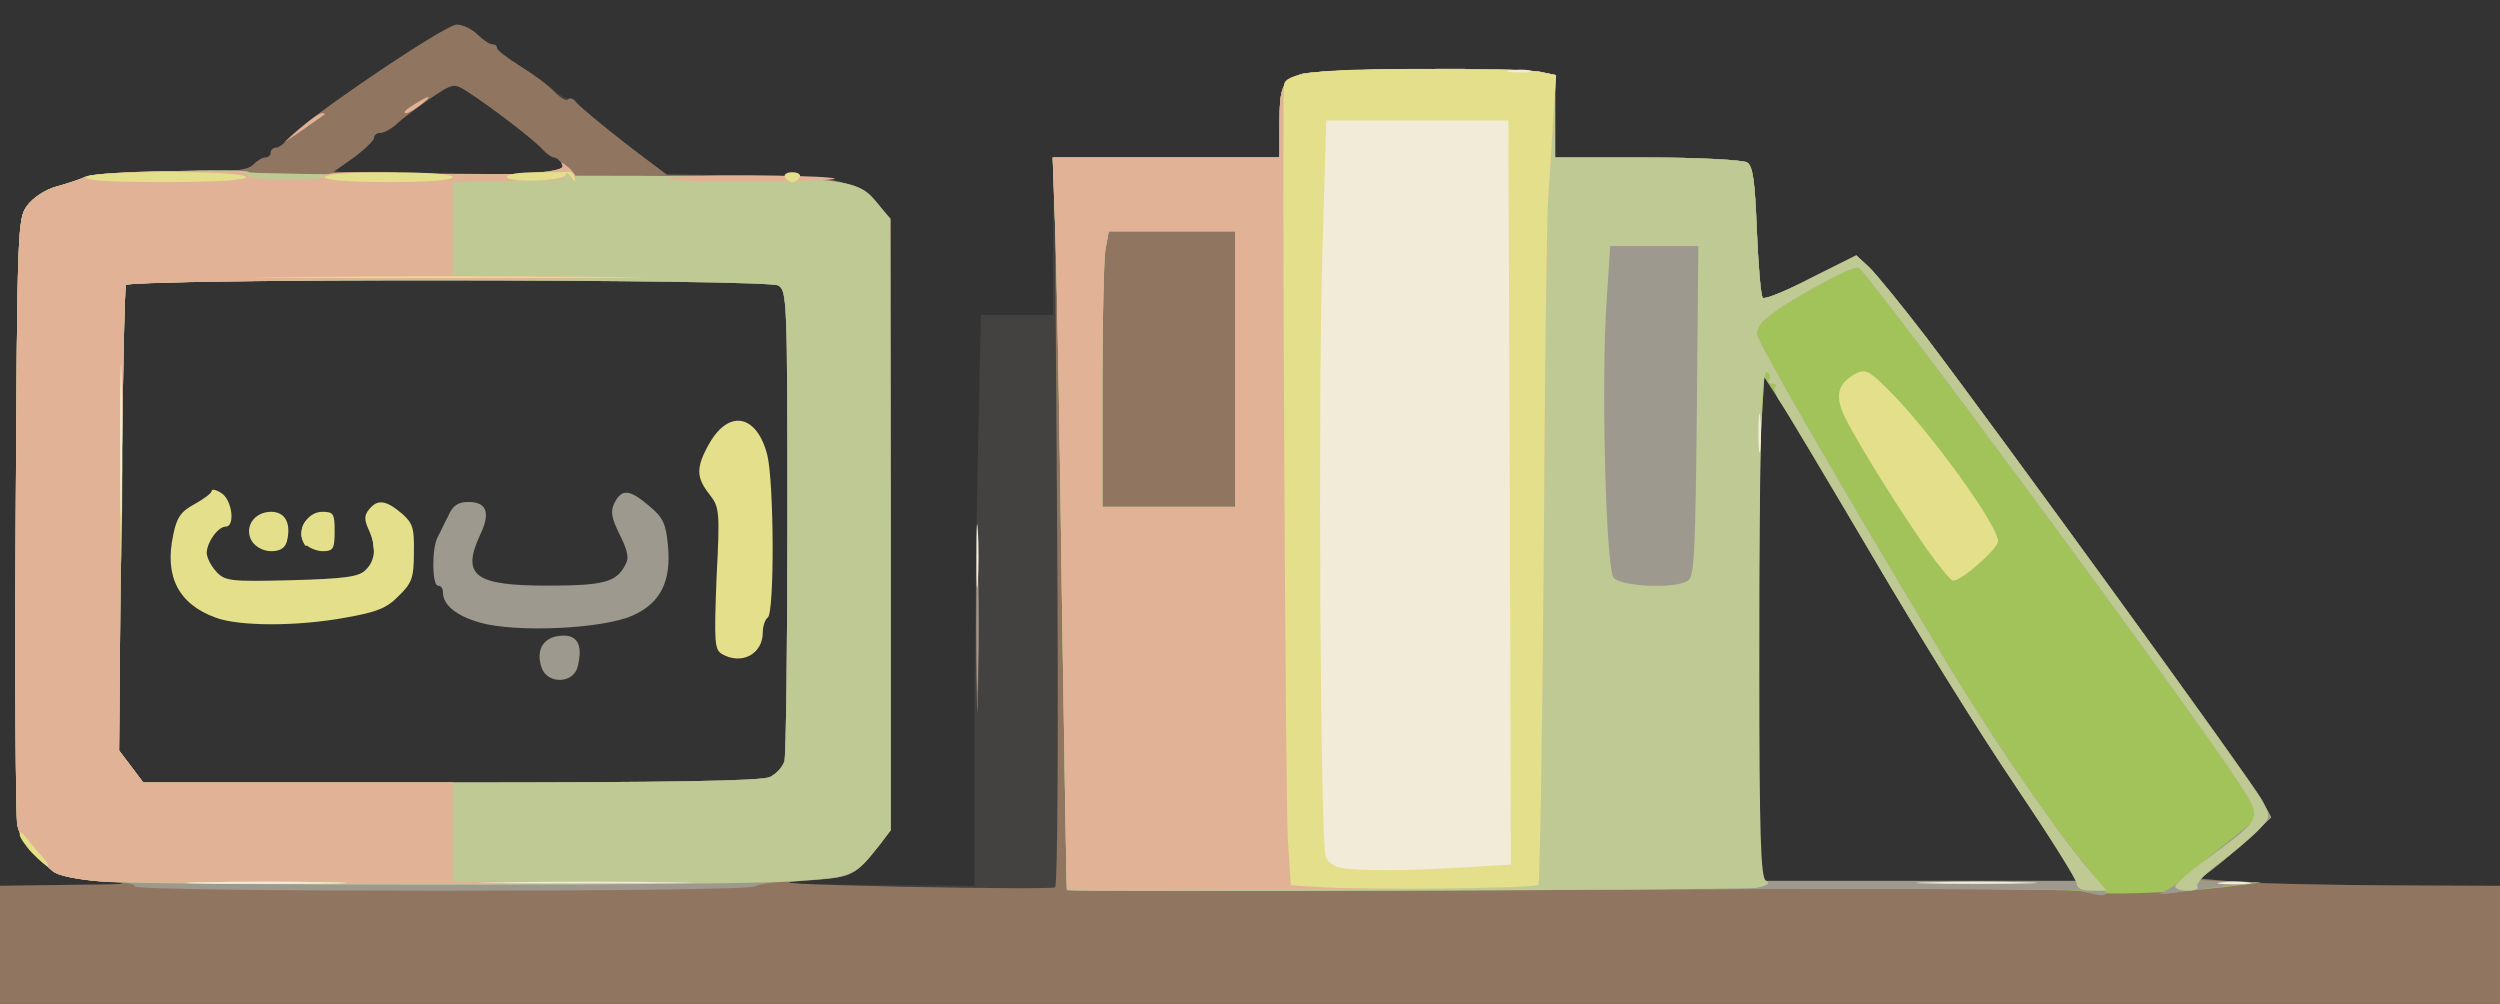 <svg xmlns="http://www.w3.org/2000/svg" class="img-fluid" id="outputsvg" style="transform: none; transform-origin: 50% 50%; cursor: move; max-height: none;" width="508" height="204" viewBox="0 0 5080 2040"><rect x="0" y="0" width="5080" height="2040" fill="#333333" stroke="none"/><g id="leymQAABEXo7KuShdjvnWW" fill="rgb(68,66,65)" style="transform: none;"><g style="transform: none;"><path id="p2169hd08" d="M0 1920 l0 -120 143 -2 c124 -1 132 -2 61 -7 -48 -4 -87 -12 -97 -21 -45 -38 -67 -67 -72 -95 -3 -16 -5 -300 -3 -630 3 -582 4 -601 23 -627 12 -16 37 -32 60 -39 22 -6 48 -15 57 -20 10 -5 87 -9 172 -9 124 0 158 -3 170 -15 8 -8 19 -15 25 -15 6 0 11 -4 11 -10 0 -5 5 -10 11 -10 6 0 18 -9 27 -20 30 -36 316 -230 340 -230 12 0 31 9 42 20 11 11 25 20 30 20 6 0 10 3 10 8 0 4 21 20 48 37 26 16 56 38 66 47 11 10 25 18 32 18 7 0 14 3 16 8 3 7 76 67 143 117 l40 30 162 1 c180 2 222 11 265 58 l28 30 0 622 0 621 -22 29 c-51 65 -56 67 -157 74 -74 5 -46 7 127 8 l222 2 0 -287 c0 -159 3 -420 7 -581 l6 -292 74 0 73 0 0 -160 0 -160 230 0 230 0 0 -67 c0 -77 5 -88 43 -102 30 -12 432 -15 486 -5 l31 7 0 83 0 84 188 0 c103 0 194 5 202 10 12 7 16 38 20 139 3 71 8 132 12 136 4 4 48 -14 98 -40 l92 -46 25 23 c14 13 66 77 116 142 143 188 663 905 683 942 l18 33 -29 32 c-17 17 -50 45 -75 62 l-45 32 70 6 c39 4 177 7 308 8 l237 1 0 120 0 120 -2540 0 -2540 0 0 -120z m4210 -151 c-7 -11 -62 -96 -124 -187 -63 -92 -189 -295 -281 -452 -93 -157 -180 -303 -194 -324 l-26 -40 -6 100 c-9 133 -10 805 -3 872 l7 52 319 0 319 0 -11 -21z m-2646 -190 c13 -6 27 -21 30 -33 3 -11 6 -231 6 -488 0 -452 -1 -468 -19 -478 -25 -13 -1317 -14 -1325 -1 -3 5 -7 220 -10 477 l-4 469 25 33 24 32 624 0 c440 0 631 -3 649 -11z m-418 -1241 c-6 -10 -15 -18 -20 -18 -5 0 -16 -8 -25 -18 -17 -19 -109 -89 -153 -117 -26 -16 -28 -16 -75 16 -26 18 -57 41 -67 51 -11 10 -26 18 -33 18 -7 0 -13 4 -13 10 0 5 -18 23 -41 40 l-41 29 123 4 c68 1 176 3 240 2 108 0 115 -1 105 -17z"/></g></g><g id="l5JFMpdHYjoibebH3eA7pCj" fill="rgb(144,118,96)" style="transform: none;"><g style="transform: none;"><path id="p9keRahW5" d="M0 1920 l0 -120 143 -2 c124 -1 132 -2 61 -7 -48 -4 -87 -12 -97 -21 -45 -38 -67 -67 -72 -95 -3 -16 -5 -300 -3 -630 3 -582 4 -601 23 -627 12 -16 37 -32 60 -39 22 -6 48 -15 57 -20 10 -5 87 -9 172 -9 124 0 158 -3 170 -15 8 -8 19 -15 25 -15 6 0 11 -4 11 -10 0 -5 5 -10 11 -10 6 0 18 -9 27 -20 30 -36 316 -230 340 -230 12 0 31 9 42 20 11 11 25 20 30 20 6 0 10 3 10 8 0 4 21 20 48 37 26 16 57 39 68 51 12 13 25 20 28 16 4 -3 10 -2 14 3 8 11 84 73 147 120 l40 30 162 1 c180 2 222 11 265 58 l28 30 0 622 0 621 -22 29 c-52 65 -56 67 -157 74 -69 4 -12 7 204 12 165 3 304 4 309 1 5 -4 7 -303 4 -744 l-5 -739 228 0 229 0 0 -67 c0 -77 5 -88 43 -102 30 -12 432 -15 486 -5 l31 7 0 83 0 84 188 0 c103 0 194 5 202 10 12 7 16 38 20 139 3 71 8 132 12 136 4 4 48 -14 98 -40 l92 -46 25 23 c14 13 66 77 116 142 143 188 663 905 683 942 l18 33 -29 32 c-17 17 -50 45 -75 62 l-45 32 70 6 c39 4 177 7 308 8 l237 1 0 120 0 120 -2540 0 -2540 0 0 -120z m4210 -151 c-7 -11 -62 -96 -124 -187 -63 -92 -189 -295 -281 -452 -93 -157 -180 -303 -194 -324 l-26 -40 -6 100 c-9 133 -10 805 -3 872 l7 52 319 0 319 0 -11 -21z m-2646 -190 c13 -6 27 -21 30 -33 3 -11 6 -231 6 -488 0 -452 -1 -468 -19 -478 -25 -13 -1317 -14 -1325 -1 -3 5 -7 220 -10 477 l-4 469 25 33 24 32 624 0 c440 0 631 -3 649 -11z m-418 -1241 c-6 -10 -15 -18 -20 -18 -5 0 -16 -8 -25 -18 -17 -19 -109 -89 -153 -117 -26 -16 -28 -16 -75 16 -26 18 -57 41 -67 51 -11 10 -26 18 -33 18 -7 0 -13 4 -13 10 0 5 -18 23 -41 40 l-41 29 123 4 c68 1 176 3 240 2 108 0 115 -1 105 -17z"/><path id="p1EvSI8bkD" d="M1984 1285 c0 -143 2 -200 3 -127 2 73 2 190 0 260 -1 70 -3 10 -3 -133z"/></g></g><g id="l6z6QJubzjuIMjByspvQe2s" fill="rgb(0,183,216)" style="transform: none;"><g style="transform: none;"><path id="pLEo9699Z" d="M1101 1358 c-13 -36 2 -63 37 -66 35 -4 47 18 36 62 -8 35 -60 37 -73 4z" style="&#10;    fill: #9e998e;&#10;"/><path id="poDOemAZZ" d="M975 1265 c-49 -14 -75 -36 -75 -62 0 -7 -4 -13 -10 -13 -12 0 -13 -74 -1 -98 5 -9 14 -29 22 -44 9 -21 20 -28 41 -28 37 0 45 22 24 66 -39 84 -12 104 137 104 113 0 139 -7 157 -41 9 -15 6 -29 -11 -63 -17 -35 -19 -47 -10 -65 15 -28 30 -27 70 7 28 23 34 36 38 78 8 75 -15 120 -72 145 -61 27 -237 35 -310 14z" style="&#10;    fill: #9e998e;&#10;"/></g></g><g id="lKTHNBA3BgqThPrIhGWjBP" fill="rgb(162,195,89)" style="transform: none;"><g style="transform: none;"><path id="pnthagAVE" d="M4230 1811 c-14 -5 -483 -6 -1042 -3 -560 3 -1019 3 -1020 1 -1 -2 -5 -263 -10 -579 -4 -316 -10 -650 -13 -743 l-6 -167 231 0 230 0 0 -67 c0 -77 5 -88 43 -102 30 -12 432 -15 486 -5 l31 6 0 84 0 84 188 0 c103 0 194 5 202 10 12 7 16 38 20 139 3 71 8 132 12 136 4 4 48 -14 98 -40 l92 -46 25 23 c14 13 66 77 116 142 145 191 664 905 684 943 l18 34 -45 42 c-25 23 -59 52 -75 64 l-30 22 65 2 65 2 -70 9 c-107 13 -267 18 -295 9z m-20 -42 c-7 -11 -62 -96 -124 -187 -63 -92 -189 -295 -281 -452 -93 -157 -180 -303 -194 -324 l-26 -40 -6 100 c-9 133 -10 805 -3 872 l7 52 319 0 319 0 -11 -21z m-1700 -1019 l0 -280 -129 0 -128 0 -7 38 c-3 20 -6 146 -6 280 l0 242 135 0 135 0 0 -280z"/></g></g><g id="l3XGi5xTq72IJc56XV2btQ4" fill="rgb(158,153,142)" style="transform: none;"><g style="transform: none;"><path id="pBryxGvlA" d="M4230 1810 c-14 -4 -483 -5 -1042 -2 -560 3 -1019 3 -1020 1 -1 -2 -5 -263 -10 -579 -4 -316 -10 -650 -13 -743 l-6 -167 231 0 230 0 0 -67 c0 -77 5 -88 43 -102 30 -12 432 -15 486 -5 l31 6 0 84 0 84 188 0 c103 0 194 5 202 10 12 7 16 38 20 139 3 71 8 132 12 136 4 4 48 -14 98 -40 l92 -46 25 23 c14 13 66 77 116 142 145 191 664 905 684 943 l18 34 -45 42 c-25 23 -59 52 -75 64 l-30 22 65 2 65 2 -65 7 c-36 4 -85 10 -110 14 -25 3 -37 3 -28 0 9 -3 29 -16 45 -29 15 -14 56 -47 91 -75 l63 -51 -23 -40 c-50 -89 -771 -1067 -792 -1075 -13 -5 -154 73 -188 104 -10 8 -18 22 -18 30 0 14 163 297 376 652 93 156 222 345 295 432 21 26 39 49 39 52 0 8 -18 6 -50 -4z m-20 -41 c-7 -11 -62 -96 -124 -187 -63 -92 -189 -295 -281 -452 -92 -157 -176 -297 -186 -311 -10 -14 -16 -29 -12 -33 3 -3 1 -6 -6 -6 -7 0 -10 -4 -6 -9 3 -5 2 -12 -3 -15 -5 -3 -9 0 -10 7 -7 46 -13 889 -7 950 l7 77 319 0 320 0 -11 -21z m-1700 -1019 l0 -280 -129 0 -128 0 -7 38 c-3 20 -6 146 -6 280 l0 242 135 0 135 0 0 -280z"/><path id="pYjntsGrR" d="M274 1801 c3 -5 -29 -10 -72 -12 -50 -3 -84 -9 -95 -19 -45 -38 -67 -67 -72 -95 -3 -16 -5 -300 -3 -630 3 -582 4 -601 23 -627 12 -16 37 -33 60 -39 22 -6 49 -15 60 -20 21 -9 335 -18 330 -9 -2 3 263 6 589 7 649 1 644 1 693 61 l22 27 1 621 0 621 -22 29 c-52 66 -56 68 -153 72 -49 2 -94 8 -100 13 -12 12 -1268 12 -1261 0z m1290 -222 c13 -6 27 -21 30 -33 3 -11 6 -231 6 -488 0 -452 -1 -468 -19 -478 -25 -13 -1317 -14 -1325 -1 -3 5 -7 220 -10 477 l-4 469 25 33 24 32 624 0 c440 0 631 -3 649 -11z"/><path id="p1X0ohVOB" d="M1984 1260 c0 -129 2 -182 3 -117 2 64 2 170 0 235 -1 64 -3 11 -3 -118z"/></g></g><g id="l6LUZXtoARJmSuZxpsLevcK" fill="rgb(255,190,64)" style="transform: none;fill: #bec994;"><g style="transform: none;"><path id="phgxjdHjD" d="M204 1791 c-48 -4 -87 -12 -97 -21 -45 -38 -67 -67 -72 -95 -3 -16 -5 -300 -3 -630 3 -582 4 -601 23 -627 12 -16 37 -33 60 -39 22 -6 49 -15 60 -20 21 -9 335 -18 330 -9 -2 3 263 6 589 7 649 1 644 1 693 61 l22 27 1 621 0 621 -22 29 c-52 66 -53 66 -177 75 -131 9 -1282 9 -1407 0z m1360 -212 c13 -6 27 -21 30 -33 3 -11 6 -231 6 -488 0 -452 -1 -468 -19 -478 -25 -13 -1317 -14 -1325 -1 -3 5 -7 220 -10 477 l-4 469 25 33 24 32 624 0 c440 0 631 -3 649 -11z"/></g></g><g id="l7mSkyJVQJxtmZQYgFkhm14" fill="rgb(249,92,180)" style="transform: none;"><g style="transform: none;"><path id="p1Fxdy6gv4" d="M1467 1329 c-15 -9 -16 -23 -11 -154 7 -136 6 -144 -14 -170 -28 -35 -28 -56 0 -105 40 -69 96 -57 117 24 14 56 15 322 1 331 -5 3 -10 17 -10 30 0 44 -43 67 -83 44z" style="&#10;    fill: #e4df8a;&#10;"/></g></g><g id="l7CJETI89FDFikvThxVEKtJ" fill="rgb(190,201,148)" style="transform: none;/* fill: #907660; */"><g style="transform: none;"><path id="pFjZB2VRL" d="M2168 1808 c-1 -2 -5 -262 -10 -578 -4 -316 -10 -650 -13 -742 l-6 -168 231 0 230 0 0 -67 c0 -77 5 -88 43 -102 30 -12 432 -15 486 -5 l31 6 0 84 0 84 188 0 c103 0 194 5 202 10 12 7 16 38 20 139 3 71 8 132 12 136 4 4 48 -14 98 -40 l92 -46 25 23 c14 13 66 77 116 142 142 187 663 905 683 942 18 33 18 34 -6 60 -14 14 -49 44 -78 66 -29 21 -50 43 -47 49 4 5 -5 9 -19 9 -14 0 -26 -4 -26 -9 0 -4 30 -31 68 -58 111 -83 109 -79 62 -151 -99 -153 -754 -1040 -774 -1048 -12 -5 -154 73 -188 104 -10 8 -18 22 -18 30 0 14 163 297 376 652 93 156 222 345 295 433 l40 47 -30 0 c-20 0 -31 -5 -31 -14 0 -8 -56 -97 -124 -198 -68 -101 -199 -311 -291 -468 -92 -157 -176 -297 -186 -311 -10 -14 -16 -29 -12 -33 3 -3 1 -6 -6 -6 -7 0 -10 -4 -6 -9 3 -5 1 -12 -4 -15 -12 -8 -16 125 -16 602 0 341 3 424 13 431 10 6 4 10 -18 15 -30 5 -1398 9 -1402 4z m1262 -628 c13 -8 15 -60 18 -345 l3 -335 -90 0 -89 0 -7 106 c-12 164 -2 549 14 568 15 18 125 23 151 6z m-920 -430 l0 -280 -129 0 -128 0 -7 38 c-3 20 -6 146 -6 280 l0 242 135 0 135 0 0 -280z"/><path id="pudjT5crR" d="M204 1791 c-48 -4 -87 -12 -97 -21 -45 -38 -67 -67 -72 -95 -3 -16 -5 -300 -3 -630 3 -582 4 -601 23 -627 12 -16 37 -33 60 -39 22 -6 49 -15 60 -20 29 -13 333 -16 329 -4 -3 6 27 10 76 11 44 1 80 -3 80 -8 0 -4 112 -7 249 -5 220 2 248 0 238 -13 -10 -13 -10 -13 5 -1 29 22 21 31 -24 29 -24 -1 -80 -1 -125 0 l-83 2 0 95 0 95 318 3 c174 1 26 3 -330 5 -358 1 -649 6 -652 11 -3 5 -7 220 -10 477 l-4 469 25 33 24 32 315 0 314 0 0 100 0 100 313 2 c171 2 29 4 -318 4 -346 0 -666 -2 -711 -5z"/></g></g><g id="l31Ups3yKHdwBiXBbKlPOuI" fill="rgb(255,223,63)" style="transform: none;fill: #e1b295;"><g style="transform: none;"><path id="pxmgIbXEU" d="M204 1791 c-48 -4 -87 -12 -97 -21 -45 -38 -67 -67 -72 -95 -3 -16 -5 -300 -3 -630 3 -582 4 -601 23 -627 12 -16 37 -33 60 -39 22 -6 49 -15 60 -20 29 -13 333 -16 329 -4 -3 6 27 10 76 11 47 1 80 -3 80 -9 0 -6 60 -8 168 -5 201 7 324 0 315 -16 -4 -6 1 -5 10 3 9 7 17 19 17 25 0 6 -5 4 -10 -4 -5 -8 -10 -10 -10 -4 0 6 -15 11 -32 11 -18 -1 -70 0 -115 1 l-83 2 0 95 0 95 318 3 c174 1 26 3 -330 5 -358 1 -649 6 -652 11 -3 5 -7 220 -10 477 l-4 469 25 33 24 32 315 0 314 0 0 100 0 100 313 2 c171 2 29 4 -318 4 -346 0 -666 -2 -711 -5z"/><path id="pcTtew4Y9" d="M438 1255 c-76 -28 -104 -84 -86 -168 7 -36 16 -48 44 -63 18 -10 34 -22 34 -26 0 -5 9 -3 20 4 22 14 28 68 9 68 -16 0 -38 31 -39 53 0 10 9 27 19 38 18 20 29 21 153 18 109 -3 138 -7 151 -21 20 -19 22 -47 6 -82 -9 -20 -9 -29 1 -41 17 -21 34 -19 66 8 23 20 26 30 25 80 0 51 -4 62 -31 88 -24 25 -45 33 -108 44 -97 18 -216 18 -264 0z" style="&#10;    fill: #e4df8a;&#10;"/><path id="p132MIjnAg" d="M512 1100 c-17 -28 4 -60 39 -60 29 0 41 24 32 60 -4 14 -14 20 -32 20 -15 0 -31 -8 -39 -20z" style="&#10;    fill: #e4df8a;&#10;"/><path id="puaoxGVik" d="M620 1105 c-20 -24 3 -65 35 -65 23 0 25 4 25 40 0 35 -3 40 -24 40 -13 0 -29 -7 -36 -15z" style="&#10;    fill: #e4df8a;&#10;"/></g></g><g id="l5Ni4RQos9Zdcnj1gfyjTYz" fill="rgb(225,178,149)" style="transform: none;"><g style="transform: none;"><path id="phxRNFT8o" d="M2168 1808 c-1 -2 -5 -262 -10 -578 -4 -316 -10 -650 -13 -742 l-6 -168 231 0 230 0 0 -67 c0 -77 5 -88 43 -102 31 -12 432 -15 487 -5 l32 7 -6 91 c-3 50 -7 120 -10 156 -3 36 -7 363 -9 728 -3 365 -8 666 -12 670 -6 6 -953 16 -957 10z m342 -1058 l0 -280 -129 0 -128 0 -7 38 c-3 20 -6 146 -6 280 l0 242 135 0 135 0 0 -280z"/><path id="p18ChCXk3W" d="M176 361 c5 -6 82 -11 170 -13 126 -2 160 0 157 10 -4 9 -48 12 -171 12 -105 0 -162 -4 -156 -9z"/><path id="pVKtBIzrZ" d="M660 359 c0 -9 40 -11 168 -7 201 7 324 0 315 -16 -4 -6 1 -5 10 3 9 7 17 19 17 25 0 6 -5 4 -10 -4 -5 -8 -10 -10 -10 -4 0 7 -79 11 -245 13 -187 2 -245 0 -245 -10z"/><path id="p2gVUV9O2" d="M1357 363 c-5 -9 331 -8 339 0 3 3 -71 5 -165 6 -93 1 -172 -2 -174 -6z"/><path id="pOjTfve6G" d="M610 261 c19 -17 39 -31 44 -31 5 0 7 1 5 3 -2 2 -22 15 -44 31 l-40 27 35 -30z"/><path id="p11JEeRsV0" d="M830 220 c35 -24 54 -31 30 -11 -14 11 -29 21 -35 21 -5 0 -3 -5 5 -10z"/></g></g><g id="l54ItLMh0Ex0AJnE2aSl8qg" fill="rgb(228,223,138)" style="transform: none;"><g style="transform: none;"><path id="pZDJdmBhc" d="M2689 1803 l-66 -4 -6 -92 c-5 -73 -12 -1488 -8 -1534 2 -25 68 -33 276 -33 117 0 227 3 245 6 l32 7 -6 91 c-3 50 -7 120 -10 156 -3 36 -7 363 -9 728 -3 365 -8 666 -11 670 -8 7 -335 11 -437 5z"/><path id="p1C9mIULdJ" d="M407 1793 c73 -2 193 -2 266 0 72 1 13 3 -133 3 -146 0 -205 -2 -133 -3z"/><path id="p5GJBqRDj" d="M65 1733 c-14 -15 -25 -32 -25 -37 0 -6 3 -6 8 0 4 5 18 21 31 37 32 35 20 35 -14 0z"/><path id="pUzfcQh4p" d="M513 1263 c26 -2 67 -2 90 0 23 2 2 3 -48 3 -49 0 -68 -1 -42 -3z"/><path id="pHHRwXfOH" d="M244 955 c0 -171 2 -242 3 -158 2 83 2 223 0 310 -1 87 -3 19 -3 -152z"/><path id="pt1gF1uZP" d="M518 1183 c29 -2 74 -2 100 0 26 2 2 3 -53 3 -55 0 -76 -1 -47 -3z"/><path id="p5zT2Q16H" d="M3917 1118 c-55 -78 -137 -209 -166 -266 -24 -47 -18 -72 20 -93 18 -9 27 -6 61 28 81 78 228 279 228 313 0 15 -74 80 -91 80 -5 0 -28 -28 -52 -62z"/><path id="pgnW2ULfd" d="M759 1112 c-3 -20 -2 -29 4 -23 5 5 7 19 5 32 -3 20 -5 19 -9 -9z"/><path id="p13HULvBpH" d="M614 1096 c-3 -8 -2 -22 3 -31 8 -13 10 -10 10 14 0 34 -5 39 -13 17z"/><path id="pxpFl5oKI" d="M598 563 c178 -2 466 -2 640 0 174 1 29 2 -323 2 -352 0 -495 -1 -317 -2z"/><path id="ppOkAGdMD" d="M175 360 c8 -14 325 -14 325 0 0 6 -62 10 -166 10 -107 0 -163 -3 -159 -10z"/><path id="pVKzPCw7S" d="M660 360 c0 -6 50 -10 130 -10 80 0 130 4 130 10 0 6 -50 10 -130 10 -80 0 -130 -4 -130 -10z"/><path id="ps4htRulm" d="M1030 359 c0 -5 27 -9 60 -9 33 0 63 0 67 -1 4 0 9 5 11 13 2 9 0 8 -7 -2 -6 -8 -11 -10 -11 -5 0 13 -120 17 -120 4z"/><path id="psSf8kYCi" d="M1595 360 c-3 -5 3 -10 15 -10 12 0 18 5 15 10 -3 6 -10 10 -15 10 -5 0 -12 -4 -15 -10z"/></g></g><g id="l1WNqFHualOdgWPmUFx3SbW" fill="rgb(242,235,215)" style="transform: none;"><g style="transform: none;"><path id="pcb12PXTX" d="M407 1793 c73 -2 193 -2 265 0 73 1 14 3 -132 3 -146 0 -205 -2 -133 -3z"/><path id="pWPFkmrMn" d="M1013 1793 c97 -2 257 -2 355 0 97 1 17 2 -178 2 -195 0 -275 -1 -177 -2z"/><path id="pHIiK9iR9" d="M3918 1793 c57 -2 147 -2 200 0 53 1 7 3 -103 3 -110 0 -154 -2 -97 -3z"/><path id="pofjEBWs9" d="M4513 1793 c15 -2 39 -2 55 0 15 2 2 4 -28 4 -30 0 -43 -2 -27 -4z"/><path id="p14O14vtzf" d="M2723 1763 c-12 -2 -25 -12 -29 -21 -11 -25 -16 -914 -7 -1227 l8 -270 185 0 185 0 3 756 2 756 -106 6 c-112 7 -204 7 -241 0z"/><path id="pnJN8B8yg" d="M1984 1130 c0 -58 1 -81 3 -52 2 28 2 76 0 105 -2 28 -3 5 -3 -53z"/><path id="pCFJHCUeO" d="M244 895 c0 -137 2 -195 3 -128 2 67 2 179 0 250 -1 70 -3 16 -3 -122z"/><path id="p5bg5HZmD" d="M3573 880 c0 -36 2 -50 4 -32 2 17 2 47 0 65 -2 17 -4 3 -4 -33z"/><path id="p12hRbNf3t" d="M3068 143 c12 -2 30 -2 40 0 9 3 -1 5 -23 4 -22 0 -30 -2 -17 -4z"/></g></g></svg>